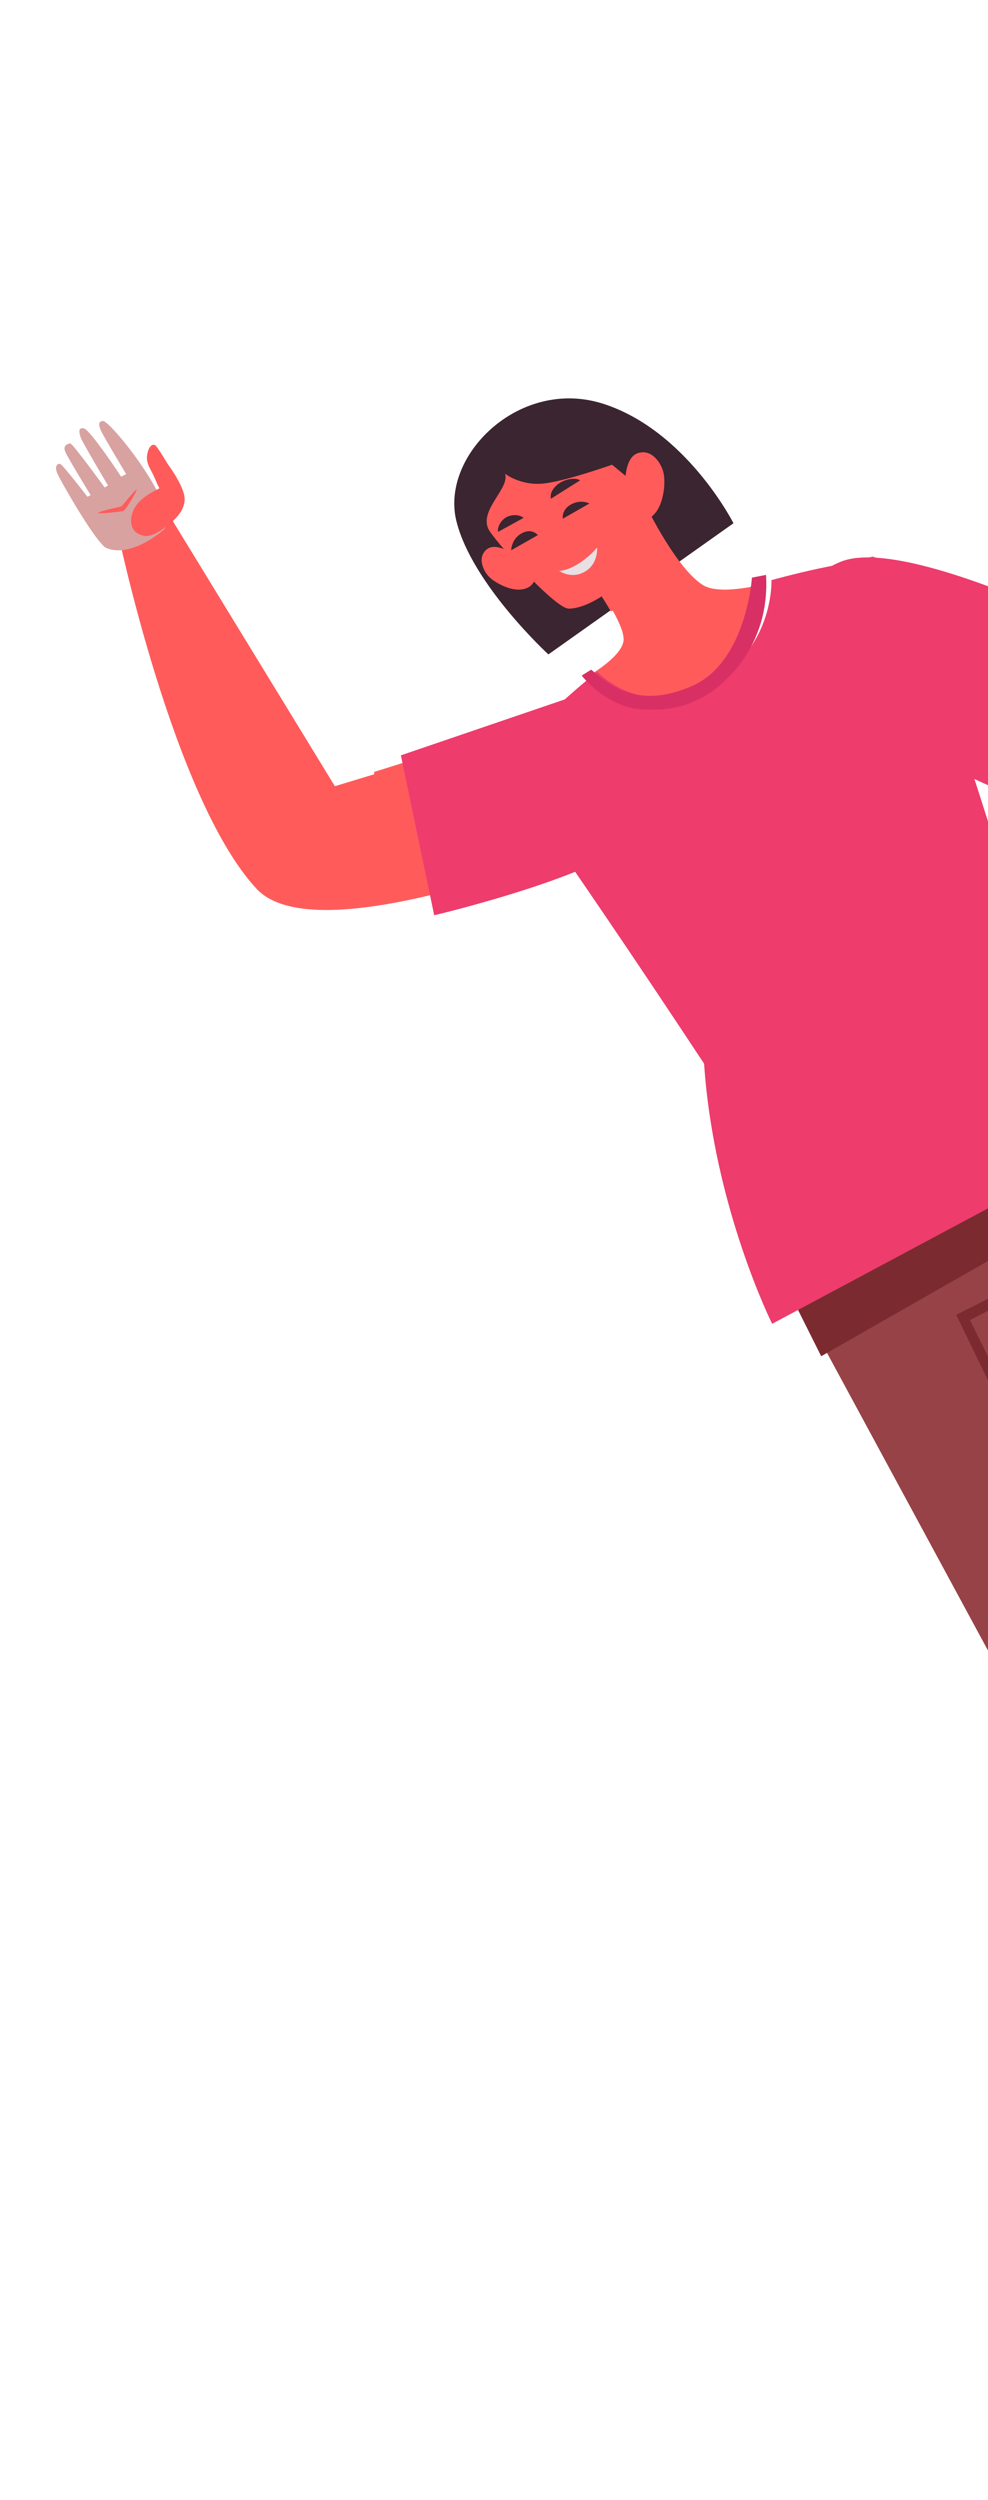 <svg width="231" height="584" viewBox="0 0 231 584" className="absolute right-0 top-0" fill="none" xmlns="http://www.w3.org/2000/svg">
            <g style="mix-blend-mode: luminosity">
              <path d="M38.836 120.558C38.836 120.558 28.311 127.248 28.009 127.167C28.268 126.46 35.639 120.488 38.836 120.558Z" fill="#FF5B5B" />
              <path d="M59.994 207.624C64.931 212.919 75.546 213.418 87.696 211.634C113.525 207.856 146.32 193.782 146.32 193.782L134.77 166.478L86.344 181.206L78.295 183.646L38.012 117.807L27.365 123.505C27.368 123.503 40.435 186.602 59.994 207.624Z" fill="#FF5B5B" />
              <path d="M88.799 211.052C114.162 207.241 146.366 193.027 146.366 193.027L135.028 165.437L87.475 180.308L88.799 211.052Z" fill="#FF5B5B" />
              <path d="M132.691 163.153L93.728 176.437L101.519 213.792C101.519 213.792 145.158 203.561 151.56 193.168C156.095 185.806 157.935 175.515 151.7 168.107C147.112 162.656 139.518 160.825 132.691 163.153Z" fill="#EE3C6C" />
              <path d="M24.078 98.338C23.115 98.363 22.986 99.063 23.482 100.332C23.977 101.6 29.5 110.747 29.5 110.747L28.331 111.346C28.331 111.346 21.108 100.425 19.636 100.074C18.164 99.723 18.499 101.172 18.916 102.313C19.336 103.454 25.254 113.407 25.254 113.407L24.464 113.86C24.464 113.86 16.96 103.544 16.445 103.586C15.931 103.628 14.588 103.963 15.276 105.551C15.964 107.139 21.184 115.644 21.184 115.644L20.455 116.041C20.455 116.041 14.736 108.654 14.133 108.401C13.53 108.148 12.571 108.797 13.454 110.704C14.336 112.612 21.455 125.156 24.489 127.796C27.843 129.679 33.313 127.897 38.184 123.838C43.052 119.78 25.938 98.288 24.078 98.338Z" fill="#D8A2A1" />
              <path d="M37.975 123.637C40.63 121.842 43.332 119.345 43.159 116.361C42.986 113.376 39.243 108.438 39.243 108.438C39.243 108.438 37.171 104.959 36.468 104.168C35.904 103.533 34.972 103.985 34.546 105.574C34.162 107.01 34.272 108.045 35.349 110.001C36.395 111.9 36.559 112.834 37.29 114.056C35.565 114.942 32.337 116.529 31.186 119.223C30.036 121.917 30.887 123.967 32.291 124.676C34.005 125.542 35.321 125.433 37.975 123.637Z" fill="#FF5B5B" />
              <path d="M28.875 119.318C28.299 119.554 23.092 120.079 22.951 119.801C22.811 119.524 28.433 118.273 28.433 118.273C28.433 118.273 31.727 114.229 31.934 114.381C32.139 114.532 29.45 119.083 28.875 119.318Z" fill="#FF5B5B" />
              <path d="M171.49 122.224C171.49 122.224 160.503 100.524 140.981 94.301C121.459 88.076 102.887 106.436 106.714 121.756C110.394 136.497 128.213 152.863 128.213 152.863L171.49 122.224Z" fill="#3A2530" />
              <path d="M137.199 158.117C137.199 158.117 148.355 170.249 164.482 160.259C176.85 152.595 177.528 136.657 177.528 136.657C177.528 136.657 168.155 139.071 164.327 136.648C161.28 134.72 158.071 130.334 155.538 126.256C152.73 121.728 150.752 117.578 150.752 117.578L138.769 135.739C138.769 135.739 141.223 139.034 143.233 142.58C144.734 145.234 145.989 148.027 145.783 149.694C145.3 153.591 137.199 158.117 137.199 158.117Z" fill="#FF5B5B" />
              <path d="M138.378 136.003C138.378 136.003 140.83 139.299 142.84 142.846C144.863 141.781 147.73 139.942 150.488 137.272C153.634 134.228 154.702 129.566 155.144 126.518C152.337 121.989 150.36 117.839 150.36 117.839L138.378 136.003Z" fill="#FF5B5B" />
              <path d="M167.567 143.393C170.594 141.968 164.939 152.438 159.223 154.813C153.507 157.188 145.42 157.056 147.076 155.407C148.733 153.757 158.814 152.907 158.814 152.907C158.814 152.907 164.548 144.814 167.567 143.393Z" fill="#FF5B5B" />
              <path d="M120.499 129.719C120.499 129.719 116.119 126.505 113.846 128.295C111.573 130.085 112.903 133.175 114.215 134.598C115.529 136.021 118.843 137.802 121.413 137.734C124.048 137.632 125.104 136.003 125.047 134.807C124.992 133.61 120.499 129.719 120.499 129.719Z" fill="#FF5B5B" />
              <path d="M114.963 133.06C114.107 131.884 113.901 130.358 115.031 129.752C116.162 129.146 118.167 129.543 121.003 130.858C121.472 131.315 121.901 131.904 121.901 131.904C121.901 131.904 119.96 131.417 119.233 132.462C118.507 133.506 119.405 134.551 120.467 134.963C121.53 135.375 123.3 134.916 124.094 134C124.63 134.476 124.879 135.979 122.646 136.304C120.413 136.629 119.903 136.412 118.641 135.834C119.961 135.999 120.616 135.757 120.616 135.757C120.616 135.757 118.595 135.642 117.815 133.987C117.036 132.332 118.203 131.379 119.142 131.148C117.221 130.597 115.205 130.804 114.963 133.06Z" fill="#FF5B5B" />
              <path d="M146.183 113.316C146.183 113.316 145.864 106.916 149.116 105.852C152.367 104.787 154.555 108.109 155.104 110.327C155.652 112.545 155.252 116.964 153.508 119.443C151.686 121.965 149.389 121.939 148.242 121.104C147.097 120.267 146.183 113.316 146.183 113.316Z" fill="#FF5B5B" />
              <path d="M153.151 110.075C152.55 108.465 151.177 107.267 149.841 107.983C148.506 108.698 147.588 110.93 147.036 114.577C147.181 115.337 147.481 116.142 147.481 116.142C147.481 116.142 148.268 113.916 149.773 113.882C151.277 113.848 151.724 115.414 151.437 116.727C151.151 118.041 149.544 119.482 148.121 119.665C148.241 120.503 149.562 121.729 151.339 119.743C153.117 117.759 153.235 117.116 153.489 115.498C152.789 116.904 152.124 117.39 152.124 117.39C152.124 117.39 153.33 115.325 152.204 113.48C151.079 111.635 149.377 112.16 148.534 112.934C149.245 110.687 150.765 108.84 153.151 110.075Z" fill="#FF5B5B" />
              <path d="M115.253 125.138C115.255 125.14 115.255 125.14 115.255 125.14C118.898 129.924 130.132 142.177 133 142.172C138.576 142.164 149.221 134.568 149.612 126.712C149.847 121.98 146.933 111.718 146.933 111.718L146.82 111.625L143.103 108.549C143.103 108.549 132.25 112.417 126.986 112.954C121.721 113.492 118.065 110.649 118.065 110.649C119.302 113.961 112.075 119.015 114.174 123.537C114.316 123.847 114.696 124.407 115.253 125.138Z" fill="#FF5B5B" />
              <path d="M130.095 113.401C131.896 111.738 134.794 111.514 135.612 112.212L128.81 116.497C128.81 116.497 128.294 115.063 130.095 113.401Z" fill="#3A2530" />
              <path d="M137.815 117.613L131.585 121.159C131.585 121.159 131.144 118.731 134.157 117.533C136.171 116.732 137.815 117.613 137.815 117.613Z" fill="#3A2530" />
              <path d="M119.135 120.503C121.127 119.919 122.437 120.956 122.437 120.956L116.442 124.245C116.231 123.189 117.143 121.086 119.135 120.503Z" fill="#3A2530" />
              <path d="M125.763 124.991L119.522 128.531C119.522 128.531 119.517 125.514 122.535 124.317C124.553 123.518 125.763 124.991 125.763 124.991Z" fill="#3A2530" />
              <path d="M125.484 120.537C125.484 120.537 129.838 122.765 129.967 126.388C130.059 128.93 128.523 130.384 128.523 130.384C128.523 130.384 128.738 128.512 128.128 126.239C127.512 123.936 125.484 120.537 125.484 120.537Z" fill="#FF5B5B" />
              <path d="M130.672 129.037C131.799 127.979 134.078 127.27 134.117 127.887C134.155 128.506 132.701 129.604 130.672 129.037Z" fill="#FF5B5B" />
              <path d="M137.829 134.601C139.349 133.426 141.607 134.177 141.009 134.903C140.41 135.629 137.283 138.249 136.772 137.451C136.26 136.652 136.536 135.602 137.829 134.601Z" fill="#FF5B5B" />
              <path d="M139.614 127.941L130.651 133.3C130.651 133.3 133.876 135.664 137.297 133.167C139.876 131.286 139.614 127.941 139.614 127.941Z" fill="#E8E0E3" />
              <path d="M139.517 127.952C139.517 127.952 138.462 129.52 135.576 131.457C132.691 133.395 130.636 133.367 130.636 133.367C130.636 133.367 132.278 131.275 139.517 127.952Z" fill="#FF5B5B" />
              <path d="M296.564 506.671L313.825 498.511L316.938 497.042L330.833 490.472L242.615 298.477L241.635 296.373L246.948 293.569L371.641 466.825C371.641 466.825 374.926 465.091 396.83 453.532L408.226 447.518C401.656 434.95 321.952 317.164 286.879 264.54C283.446 259.391 280.434 254.876 277.943 251.15L184.756 300.326L192.464 314.364L296.564 506.671Z" fill="#974246" />
              <path d="M191.998 316.798L282.03 265.432C278.783 260.098 275.934 255.42 273.577 251.559L184.715 302.257L191.998 316.798Z" fill="#7B2B2F" />
              <path d="M316.342 498.123L319.566 496.67L226.797 308.363L243.383 299.739L242.377 297.652L223.569 307.13L316.342 498.123Z" fill="#7B2B2F" />
              <path d="M180.372 135.514C180.372 135.514 200.464 129.865 206.94 131.098C213.416 132.332 236.367 209.268 236.367 209.268C236.367 209.268 266.701 231.568 279.703 256.234C184.29 307.215 180.533 309.223 180.533 309.223C180.533 309.223 166.877 281.934 164.62 248.455C127.475 192.242 120.172 184.344 119.062 179.303C117.952 174.262 139.658 156.892 139.658 156.892C139.658 156.892 150.723 169.058 167.193 159.012C181.003 150.591 180.372 135.514 180.372 135.514Z" fill="#EE3C6C" />
              <path d="M179.102 134.288L175.806 134.926C175.806 134.926 174.533 154.684 161.786 160.249C149.039 165.813 142.545 159.955 138.221 156.424C136.004 157.804 136.004 157.804 136.004 157.804C136.004 157.804 141.703 165.098 149.8 165.672C157.898 166.244 162.126 164.166 165.425 162.182C168.725 160.195 180.132 151.343 179.102 134.288Z" fill="#D83065" />
              <path d="M195.181 160.075C205.722 167.067 227.188 178.209 243.726 186.533C256.255 192.832 265.966 197.492 265.966 197.492L299.71 263.886C299.71 263.886 310.859 258.714 311.655 259C310.787 256.015 298.922 182.555 280.361 166.3C273.908 162.089 266.214 157.826 258.222 153.782C232.64 140.786 204.082 129.993 204.082 129.993C190.685 132.697 180.515 150.352 195.181 160.075Z" fill="#FF5B5B" />
              <path d="M194.972 160.722C205.334 167.758 226.435 178.969 242.691 187.344L256.899 154.371C231.753 141.294 203.685 130.437 203.685 130.437C190.526 133.162 180.553 150.939 194.972 160.722Z" fill="#FF5B5B" />
              <path d="M250.078 144.959L234.285 184.87C234.285 184.87 191.935 166.738 186.699 155.347C181.461 143.956 187.835 134.666 196.695 131.165C210.366 125.763 250.078 144.959 250.078 144.959Z" fill="#EE3C6C" />
            </g>
          </svg>